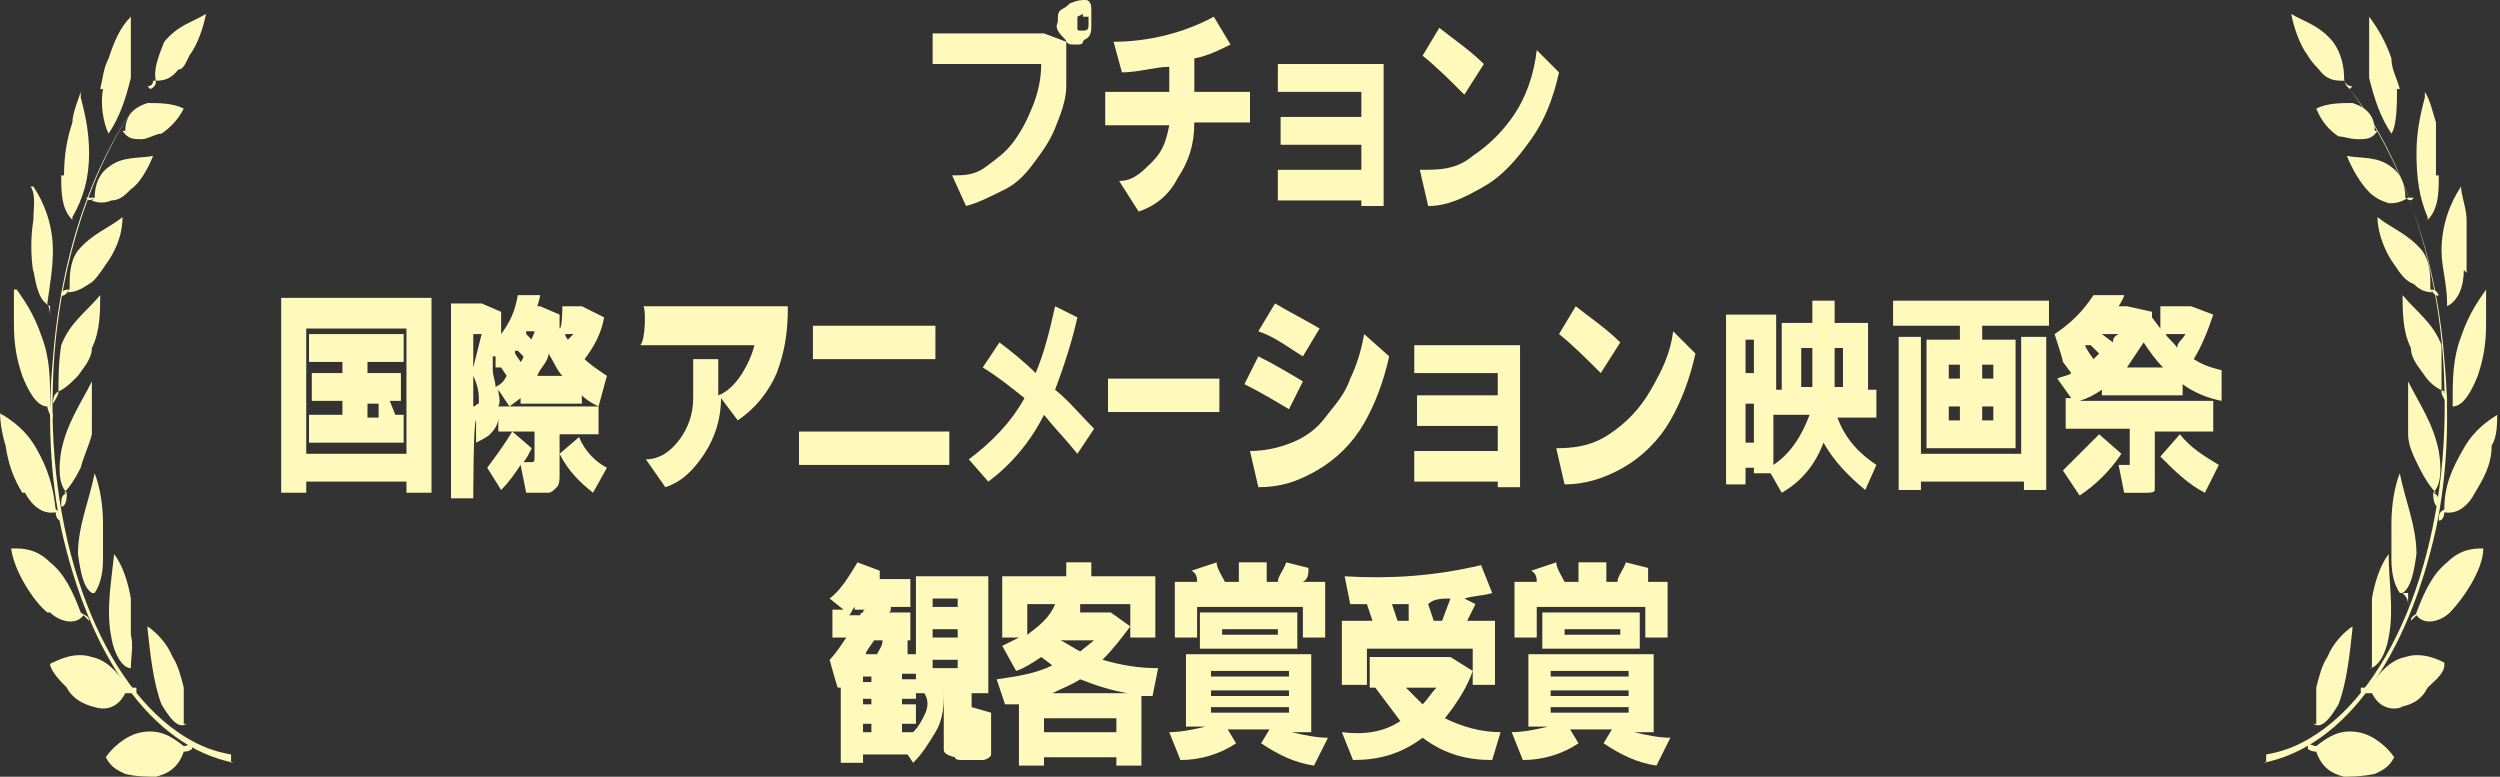 <?xml version="1.0" encoding="UTF-8"?>
<svg xmlns="http://www.w3.org/2000/svg" version="1.1" viewBox="0 0 89.8 27.9">
  <rect x="0" y="0" width="89.8" height="27.9" fill="#333333" stroke="none"/>
  <defs>
    <style>
      .cls-1 {
        fill-rule: evenodd;
      }

      .cls-1, .cls-2 {
        fill: #fffabc;
      }
    </style>
  </defs>
  <!-- Generator: Adobe Illustrator 28.6.0, SVG Export Plug-In . SVG Version: 1.2.0 Build 709)  -->
  <g>
    <g id="_レイヤー_2">
      <g id="_レイヤー_1-2">
        <path class="cls-1" d="M8.4,27.4c-3-.6-5.2-3.9-6.2-8.4-.4-1.9-.5-4-.3-6.1.3-3.9,1.5-7.3,3.4-9.7h0c-2,2.5-3.3,6.6-3.4,10.6-.2,5.8,1.8,10.9,4.8,12.7.5.3,1,.5,1.6.6,0,.1,0,.2,0,.3"/>
        <path class="cls-1" d="M.9,17.7c.2.4.6.8,1.1.7,0,0,0,.3.2.3,0,0,0,.1,0,0h0c0-.2,0-.3-.2-.4-.1-.9-.3-1.5-.7-2.2-.4-.7-.9-1-1.2-1.2,0,0-.1,0-.1-.1,0,.4.1.9.2,1.2.1.7.3,1.2.6,1.7"/>
        <path class="cls-1" d="M4.5,4.7s-.2,0-.3,0h0c.1,0,.2,0,.3,0,0-.7.5-.9.8-1,.4,0,.9,0,1.3.2h0c-.2.4-.5.7-.8.9-.2,0-.5.2-.7.2-.3,0-.5,0-.7-.3"/>
        <path class="cls-1" d="M5.3,3.1h0c0,0,.2,0,.2-.2.3,0,.6,0,.9-.4.2,0,.3-.3.4-.5.3-.4.5-1,.6-1.5h0c0,0,0,0,0,0-.5.3-1,.4-1.5,1-.2.5-.4,1-.3,1.4,0,.1,0,.2-.2.3h0"/>
        <path class="cls-1" d="M3.4,7.1s-.2.2-.3,0h0c0,0,.2,0,.3,0,0-.5.2-.9.5-1.1.5-.4,1.1-.3,1.6-.4h0c-.2.5-.5,1-.8,1.2-.2.2-.4.4-.7.4-.2.1-.5.1-.7,0"/>
        <path class="cls-1" d="M.8,13.5c.2.5.5,1.1.9,1.1,0,.1.1.3.1.3q0,.1.1.1h0c0-.2-.1-.3-.1-.5,0-.9,0-1.6-.3-2.4-.3-.9-.7-1.4-.9-1.7h-.1c0,.3,0,.8,0,1.2,0,.8.1,1.3.3,1.9"/>
        <path class="cls-1" d="M1.2,9.7c.1.6.2,1.1.6,1.3v.4h0q0,.1,0,0c0-.1,0-.3-.1-.5.1-.7.2-1.3.2-1.9,0-.9-.3-1.7-.7-2.3q0,0-.1,0c.2.3.1.8.1,1.2-.1.6-.1,1.3,0,1.9"/>
        <path class="cls-1" d="M2.2,6.3c0,.6,0,1.2.4,1.6v.4h0q0,.1,0,0v-.5c.4-.7.6-1.4.6-2.3s-.2-1.6-.3-2c0,0,0,0,0-.2-.1.3-.3.8-.3,1.1-.2.6-.3,1.2-.3,1.9"/>
        <path class="cls-1" d="M3.7,3.2c-.1.5,0,1.2.2,1.6v.3h0v-.3c.4-.6.6-1.2.8-2,0-.9,0-1.5,0-2v-.2c-.4.4-.6.9-.8,1.5-.2.4-.2.7-.3,1.1"/>
        <path class="cls-1" d="M2.5,10.4s-.2.3-.3.2h0c0-.2.2-.2.3-.2,0-.5,0-1,.3-1.4.5-.6,1.1-.8,1.6-1.2,0,0,0,0,0,0h0c0,.7-.3,1.3-.6,1.7-.2.3-.4.6-.6.7-.3.2-.5.3-.8.3"/>
        <path class="cls-1" d="M2.1,14.1c0,.1-.2.4-.2.4h0c0-.3.1-.4.2-.4,0-.5,0-1.1.1-1.7.3-.8.9-1.2,1.4-1.8,0,0,0-.1,0-.1h0c0,.7,0,1.4-.3,2,0,.4-.3.7-.5,1-.3.3-.5.5-.8.6"/>
        <path class="cls-1" d="M2.4,17.7c0,.1,0,.5-.2.5h0c0-.3,0-.4.2-.5-.3-.3-.3-.9-.2-1.5.2-1,.7-1.7,1.1-2.5,0,0,0-.1,0-.1h0c0,.7,0,1.4,0,2-.1.4-.3.8-.4,1.2-.2.4-.4.7-.6.9"/>
        <path class="cls-1" d="M1.8,22c.3.3.9.5,1.2.1l.2.2s0,.1,0,0h0c0-.2-.2-.2-.3-.3-.3-.8-.6-1.4-1.1-1.8-.5-.5-1-.5-1.3-.5h-.1c.1.8.8,1.9,1.3,2.3"/>
        <path class="cls-1" d="M3.3,21.3v.4h0q0,.1,0,0c0,0,0-.2,0-.4-.3-.2-.4-.7-.5-1.4,0-1,.4-1.9.6-2.9h0q0-.1,0,0c.2.5.3,1.2.3,1.8s0,.9,0,1.3c0,.5-.1.9-.3,1.2"/>
        <path class="cls-1" d="M3.4,25.4c.3.1.8.1,1.1-.5h.4v-.2h-.3c-.4-.6-.8-1-1.3-1.1-.6-.2-1.2.1-1.4.2,0,0-.1,0-.1.1.1.3.4.6.6.8.2.4.6.6,1,.7"/>
        <path class="cls-1" d="M4.7,24v.4h0q0,.1,0,0c0,0,0-.2,0-.4-.3,0-.6-.5-.7-1.1-.2-1,0-2,.1-3h0q0-.1,0,0c.3.4.5,1,.6,1.6,0,.4,0,.9,0,1.3.1.4,0,.8,0,1.2"/>
        <path class="cls-1" d="M6.7,26s0,.2,0,.4h0q0,.1,0,.1c0-.1,0-.2,0-.5-.3.2-.6-.2-.9-.7-.3-.8-.4-1.8-.5-2.7h0q0-.1,0-.1c.3.2.7.6.9,1.1.2.3.3.7.4,1.1v1.3"/>
        <path class="cls-1" d="M5.6,27.9c.4-.1.8-.3,1-.9,0,0,.2,0,.3-.1h0c0-.1,0-.2,0-.2s-.2.1-.3.1c-.5-.4-.9-.6-1.5-.5s-1.1.6-1.3.9h0c.2.4.5.5.7.6.4.1.8.1,1.3.1"/>
        <path class="cls-1" d="M81.3,27.4c3-.6,5.2-3.9,6.2-8.4.4-1.9.5-4,.3-6.1-.3-3.9-1.6-7.3-3.4-9.7h0c2,2.5,3.3,6.6,3.4,10.6.2,5.8-1.8,10.9-4.8,12.7-.5.3-1,.5-1.6.6,0,.1,0,.2,0,.3"/>
        <path class="cls-1" d="M88.9,17.7c-.2.4-.6.8-1.1.7,0,0,0,.3-.2.3,0,0,0,.1,0,0h0c0-.2,0-.3.2-.4,0-.9.3-1.5.7-2.2.4-.7.9-1,1.2-1.2,0,0,0,0,0-.1,0,.4,0,.9-.2,1.2,0,.7-.3,1.2-.6,1.7"/>
        <path class="cls-1" d="M85.3,4.7s.2,0,.3,0h0c-.2,0-.3,0-.3,0,0-.7-.5-.9-.8-1-.4,0-.9,0-1.3.2h0c.2.5.5.8.8,1,.2,0,.4.1.7.1s.5,0,.7-.3"/>
        <path class="cls-1" d="M84.5,3.1s0,0,0,0q-.2,0-.3-.2c-.3,0-.6,0-.9-.4,0,0-.3-.3-.4-.5-.3-.4-.5-1-.6-1.5h0c0,0,0,0,0,0,.5.3,1,.4,1.5,1,.3.4.4.9.4,1.3,0,.2.1.3.2.4h0"/>
        <path class="cls-1" d="M86.4,7.1s.2.2.3,0h0c-.1,0-.2,0-.3,0,0-.5-.2-.9-.5-1.1-.5-.4-1.1-.3-1.6-.4h0c.2.5.5,1,.8,1.3.2.2.4.3.7.4.2,0,.4,0,.7-.2"/>
        <path class="cls-1" d="M89,13.5c-.2.5-.5,1.1-.9,1.1,0,.1,0,.3,0,.3q0,.1,0,.1h0c0-.2,0-.3,0-.5,0-.9,0-1.6.3-2.4.3-.9.7-1.4.9-1.7h0c0,.3,0,.8,0,1.2,0,.8-.1,1.3-.3,1.9"/>
        <path class="cls-1" d="M88.5,9.7c0,.6-.2,1.1-.6,1.3,0,.1,0,.3,0,.4s0,.1,0,.1h0c0-.2,0-.4,0-.6,0-.7-.2-1.3-.2-1.9,0-.9.3-1.7.7-2.3,0,0,0,0,0,0,0,.3.2.8.2,1.2,0,.6,0,1.3,0,1.9"/>
        <path class="cls-1" d="M87.6,6.3c0,.6,0,1.2-.4,1.6v.4h0q0,.1,0,0v-.5c-.3-.7-.4-1.4-.4-2.3s.2-1.6.3-2c0,0,0,0,0-.2.2.3.3.8.4,1.1,0,.6,0,1.2,0,1.9"/>
        <path class="cls-1" d="M86.1,3.2c0,.5,0,1.3-.2,1.6v.3h0v-.3c-.4-.6-.6-1.2-.8-2,0-.9,0-1.5,0-2v-.2c.3.4.6.9.8,1.5,0,.4.2.7.3,1.1"/>
        <path class="cls-1" d="M87.3,10.4s.2.3.3.2h0c-.1-.2-.2-.2-.3-.2,0-.5,0-1-.3-1.4-.5-.6-1.1-.8-1.6-1.2,0,0,0,0,0,0h0c0,.6.3,1.3.6,1.7.2.3.4.6.7.7.2.2.4.3.7.3"/>
        <path class="cls-1" d="M87.7,14.1c0,.1.2.4.2.4h0c0-.3,0-.4-.2-.4,0-.5,0-1.1,0-1.7-.3-.8-.9-1.2-1.4-1.8,0,0,0-.1,0-.1h0c0,.7,0,1.4.3,2,0,.4.3.7.5,1s.5.5.8.6"/>
        <path class="cls-1" d="M87.4,17.7c0,.1,0,.5.2.5,0,0,0-.1,0-.1,0-.2,0-.3-.2-.4.3-.3.3-.9.2-1.5-.2-1-.7-1.7-1.1-2.5,0,0,0-.1,0-.1h0c0,.7,0,1.4,0,2,0,.4.2.8.4,1.2.2.4.4.7.6.9"/>
        <path class="cls-1" d="M88,22c-.3.3-.9.5-1.2.1l-.2.2s0,.1,0,0h0c0-.2.2-.2.2-.3.3-.8.6-1.4,1.1-1.8.5-.5,1-.5,1.3-.5h0c0,.8-.8,1.9-1.2,2.3"/>
        <path class="cls-1" d="M86.5,21.3s0,.3,0,.4c0,0,0,.1,0,.1h0c0-.2,0-.3-.2-.5.3-.2.4-.7.5-1.4,0-1-.4-1.9-.6-2.9h0q0-.1,0,0c-.2.5-.3,1.2-.3,1.8s0,.9,0,1.3c0,.5.1.9.3,1.2"/>
        <path class="cls-1" d="M86.3,25.4c-.3.1-.8.1-1.1-.5h-.4v-.2h.3c.4-.6.8-1,1.3-1.1.6-.2,1.2.1,1.4.2,0,0,0,0,0,.1,0,.3-.4.6-.6.8-.2.4-.5.6-1,.7"/>
        <path class="cls-1" d="M85.1,24v.4h0q0,.1,0,0c0,0,0-.2,0-.4.3,0,.6-.5.7-1.1.2-1,0-2,0-3h0q0-.1,0,0c-.3.4-.5,1-.6,1.6,0,.4,0,.9,0,1.3,0,.4,0,.8,0,1.2"/>
        <path class="cls-1" d="M83.1,26s0,.2,0,.4h0q0,.1,0,.1v-.5c.3.2.6-.2.9-.7.3-.8.4-1.8.5-2.7h0q0-.1,0-.1c-.3.2-.7.6-.9,1.1-.2.3-.3.7-.4,1.1v1.3"/>
        <path class="cls-1" d="M84.2,27.9c-.4-.1-.8-.3-1-.9,0,0-.2,0-.3-.1h0c0-.1,0-.2,0-.2s.2.1.3.1c.5-.4.9-.6,1.5-.5s1.1.6,1.3.9h0c-.2.4-.5.5-.7.6-.5.1-.9.1-1.3.1"/>
        <path class="cls-2" d="M34.7,7.4l-.5-1.1c.4,0,.8,0,1.2-.3s.7-.5,1-.9.5-.8.7-1.3c.2-.5.3-1,.3-1.5h-3.9v-1.1h4l.8.3c0,.5,0,1.1,0,1.6s-.2,1-.4,1.5-.5.9-.8,1.3-.6.7-1,.9c-.6.3-1,.5-1.4.6h0ZM39.2.4c0,.2,0,.3,0,.5s0,.4-.2.5,0,.2-.3.2-.3,0-.4-.1c0-.1-.2-.2-.3-.4s0-.2,0-.4c0-.2,0-.3.2-.4s.2-.2.3-.2C38.7,0,38.9,0,39,0s.2.1.2.3h0ZM38.9.6c0-.1,0-.1,0-.1,0,0,0,0-.2.1,0,0,0,.1,0,.2v.2c0,.1,0,.1.2.1s.2-.1.2-.2c0-.1,0-.2,0-.3h0Z"/>
        <path class="cls-2" d="M40,1.5c1.2,0,2.5-.3,3.6-.9l.6,1c-.4.2-.8.4-1.3.5v1.2h2v1.1h-2c0,.8-.2,1.4-.6,2-.3.6-.8,1-1.4,1.2l-.7-1.1c.5,0,.8-.3,1.2-.7s.5-.8.6-1.3h-2.3v-1.2h2.3v-.9c-.5,0-1.1.2-1.7.2l-.3-1.1h0Z"/>
        <path class="cls-2" d="M45.9,3.3v-1h3.8v5.1h-.8v-.2h-3v-1.1h3v-.9h-2.9v-1h2.9v-.9h-3Z"/>
        <path class="cls-2" d="M55.2,1.8l.8.8c-.2.9-.5,1.7-1,2.4s-1,1.3-1.7,1.7-1.3.7-2,.7l-.3-1.3c.7,0,1.3,0,1.9-.5.6-.4,1.1-.9,1.5-1.5s.7-1.4.8-2.3ZM51.1,2l.6-1c.5.4,1.1.8,1.6,1.3l-.7,1.1c-.5-.5-1-1-1.5-1.4h0Z"/>
        <path class="cls-2" d="M10.1,10.7h5.4v7h-.9v-.4h-3.6v.4h-.9v-7ZM11,11.8v4.5h3.6v-4.5s-3.6,0-3.6,0ZM11.1,12h3.4v1h-1.3v.4h1.2v1h-.4l.2.5h.3v1h-3.4v-1h1.2v-.5h-1.1v-1h1.1v-.4h-1.2c0,.1,0-1,0-1ZM13.2,14.5v.5h.4v-.5h-.4Z"/>
        <path class="cls-2" d="M16.1,10.9h1.2l.7.3v.8c.3-.4.5-.8.6-1.4h.8c0,.1-.1.4-.1.4h.1l.7.3v.5c.1,0,.1-.8.1-.8h.7l.8.4c-.1.6-.4,1.1-.7,1.5.2.2.5.4.8.6l-.3,1.1c-.2-.1-.4-.2-.6-.4v.3h-2.2v-.2l-.4.3-.4-.6c0,.2.1.4,0,.6h3.6v1h-1.4v1.5c0,.1,0,.3-.1.4s-.2.2-.3.2h-.8l-.2-1c-.2.3-.4.6-.7.9l-.5-.8c.3-.4.6-.8.9-1.3l.7.6c-.1.2-.2.4-.3.5h.3q.1,0,.1-.1v-1h-1.3v-.5c0,.2-.1.4-.3.6-.1.1-.3.2-.5.3v-.8c-.1,0-.1,2.8-.1,2.8h-.8v-7h-.1ZM17,12v1.2l.3-1.2h-.3ZM17,13.5v1.1h0c.1,0,.1-.1.2-.1v-.2c0-.3-.1-.6-.2-.8h0ZM17.7,12.8v.5c0,.2.1.4.1.6.2-.1.3-.2.4-.4l-.2-.3h-.2c0,.1,0-.4,0-.4ZM18.5,12.7l.2.3c.1-.1.1-.2.1-.2l-.2-.2q-.1,0-.1,0ZM18.9,12l.2.2c0-.1.1-.2.1-.3h-.3ZM19.3,13.5h.9c-.2-.2-.3-.5-.5-.8,0,.3-.3.5-.4.8h0ZM20.1,16.3l.7-.6c.2.5.6.9,1,1.1l-.5.9c-.5-.4-.9-.8-1.2-1.4h0ZM20.3,12c0,.1.1.2.1.2q.1-.1.2-.2h-.3Z"/>
        <path class="cls-2" d="M23.1,11h5.2c0,.9-.1,1.6-.4,2.4-.3.7-.8,1.3-1.4,1.7l-.6-.8c0,.7-.2,1.4-.6,2s-.8,1-1.4,1.2l-.7-1c.5,0,.9-.3,1.2-.7s.5-.9.5-1.5v-1.4h.9v1.3c.3-.1.6-.4.8-.7s.4-.7.5-1.1h-4.1c.2-.2.2-1.4.1-1.4Z"/>
        <path class="cls-2" d="M28.7,15.5h5.4v1.2h-5.4c0,0,0-1.2,0-1.2ZM29.2,11.7h4.4v1.2h-4.4c0,0,0-1.2,0-1.2Z"/>
        <path class="cls-2" d="M37.9,11l.8.4c-.2.9-.5,1.8-.8,2.6.5.4.9.9,1.4,1.4l-.6.9c-.4-.5-.8-.9-1.2-1.4-.5,1-1.2,1.8-2,2.4l-.7-.8c.8-.6,1.5-1.3,2-2.2-.5-.4-1-.8-1.5-1.1l.6-.9c.4.3.9.7,1.3,1.1.3-.7.5-1.5.7-2.4h0Z"/>
        <path class="cls-2" d="M39.8,13.6h4v1.2h-4v-1.2Z"/>
        <path class="cls-2" d="M44.7,13.8l.5-1c.6.3,1.1.6,1.6.9l-.5,1c-.5-.3-1-.6-1.6-.9ZM49,12l.9.8c-.2.9-.5,1.7-.9,2.4s-1,1.3-1.7,1.7-1.3.6-2.1.6l-.3-1.3c.5,0,1-.1,1.5-.3s.9-.5,1.2-.9.7-.8.9-1.4c.2-.4.4-1,.5-1.6ZM45.2,11.9l.6-1c.5.3,1.1.6,1.6.9l-.6,1c-.5-.3-1-.7-1.6-.9h0Z"/>
        <path class="cls-2" d="M50.8,13.4v-1h3.8v5.1h-.8v-.2h-3v-1.1h3v-.9h-2.9v-1.1h2.9v-.8h-3Z"/>
        <path class="cls-2" d="M60.1,11.9l.8.8c-.2.9-.5,1.7-.9,2.4s-1,1.3-1.7,1.7-1.4.6-2.1.6l-.3-1.3c.7,0,1.3-.1,1.9-.5.6-.4,1.1-.9,1.5-1.6s.7-1.3.8-2.1ZM56,12l.6-1c.5.4,1.1.8,1.6,1.3l-.7,1.1c-.5-.5-1-1-1.5-1.4h0Z"/>
        <path class="cls-2" d="M62.7,16.9v.5h-.7v-6.1h1.8v2.7h.2v-2.4h1.1v-.8h.8v.8h1.2v2.4h.3v1h-1.4c.3.8.8,1.3,1.4,1.7l-.4.9c-.6-.5-1.1-1-1.5-1.7-.3.8-.8,1.4-1.5,1.8l-.4-.7h-.6v-.2h-.3ZM62.7,12.2v1.2h.3v-1.2h-.3ZM62.7,14.5v1.4h.3v-1.4h-.3ZM63.7,14.9v1.8c.6-.4,1-1,1.3-1.8,0,0-1.3,0-1.3,0ZM64.7,12.5v1.4h.4v-1.4h-.4ZM65.9,12.5v1.4h.3v-1.4h-.3Z"/>
        <path class="cls-2" d="M73.6,10.8v.9h-2.4v.5h1.2v3.9h-3.2v-3.9h1.2v-.5h-2.4v-.9h5.6ZM73.5,12.1v5.5h-.8v-.3h-3.7v.3h-.8v-5.5h.8v4.2h3.6v-4.2c0,0,.9,0,.9,0ZM70,13.1v.5h.4v-.5h-.4ZM70,14.6v.5h.4v-.5h-.4ZM71.2,13.1v.5h.4v-.5h-.4ZM71.2,14.6v.5h.4v-.5h-.4Z"/>
        <path class="cls-2" d="M75.4,10.6h.9c0,.1-.2.4-.2.4h.3l.9.2v.2l.3.4v-.8h1.1l.8.3c-.2.6-.4,1.1-.7,1.6.3.2.6.3,1,.4v1.1c-.5-.1-1-.3-1.4-.6v.4h-2.9v-.2c-.3.2-.5.3-.8.4h4.8v1.1h-2.1v1.7c0,.1,0,.3,0,.4s-.2.1-.3.1h-.8l-.2-1h.4q0,0,0-.1c0-.1,0-.1,0-.2v-1h-2.3v-1.1h.2l-.5-.7c.2-.1.4-.1.5-.2l-.3-.4h0c0-.1-.3-1-.3-1,.6-.4,1-.8,1.4-1.4h0ZM75.4,15.6l.8.7c-.4.6-.9,1.1-1.5,1.5l-.6-.9c.5-.5.9-.9,1.3-1.3h0ZM75.1,12.4h-.2c0,.1.3.5.3.5l.2-.2-.3-.3h0ZM75.5,12l.4.3c0-.1,0-.2.2-.3h-.6ZM77,12.3c-.2.3-.4.6-.6.9h1.3c-.3-.3-.5-.6-.7-.9ZM78.3,15.6c.4.5.9.8,1.4,1.1l-.5,1c-.6-.3-1.1-.8-1.6-1.3l.7-.8h0ZM77.8,12c0,.1.3.3.4.5,0-.2.2-.3.3-.5h-.7Z"/>
        <path class="cls-2" d="M29.8,21.5c.4-.3.7-.8,1-1.3l.8.3v.3c-.1,0,1.1,0,1.1,0v1h-.7c0,.1,0,.2-.1.2h.8v1h-.5.4c0,.2,0,.4,0,.5h.3v.7h-.5v.2h.5v.7h-.5v.2h.5v.7h-.5v.3h.4c.2-.2.3-.4.4-.6s.2-.5,0-.8h-.3v-4.2h2.6v4.2h-.6v1.2s0,.1,0,.1,0,0,0-.1v-.7l.7.2v1.1c0,.1,0,.3,0,.4s-.2.2-.3.2h-.8c0,0-.2,0-.2-.1-.4-.1-.4-.2-.4-.3v-2.1h0c0,.5,0,1-.3,1.5s-.5.8-.8,1.1l-.2-.3h-1.6v.3h-.8v-2.7h-.1c0,.1-.3-1-.3-1,.2-.2.4-.5.6-.8h-.5v-1h.4l-.5-.4h0ZM30.7,21.8c-.1.1-.1.2-.2.3h.4s0-.1.1-.1q0-.1.1-.1h-.4ZM31,24.3v.2h.3v-.2h-.3ZM31,25.1v.2h.3v-.2h-.3ZM31,26v.3h.3v-.3h-.3ZM31.4,23c-.2.3-.3.4-.3.5h.4c.1-.2.2-.3.2-.5h-.3ZM33.5,21.5v.3h.9v-.3h-.9ZM33.5,22.6v.3h.9v-.3h-.9ZM33.5,23.7v.3h.9v-.3h-.9Z"/>
        <path class="cls-2" d="M36,20.7h2.3v-.5h.9v.5h2.3v2.2h-.9v-1.2h-1.8v.3h1.1l.7.5c-.3.4-.6.8-1,1.2.7.2,1.3.3,2,.3l-.2,1h-.4v2.5h-.9v-.3h-2.6v.3h-.9v-2.2h-.5l-.3-.9c.7-.1,1.4-.2,2-.5l-.4-.3c-.3.2-.6.4-.9.5l-.5-.9.6-.3h-.6v-2.2h0ZM36.9,21.7v1.1c.4-.3.8-.6,1-1.1h-1ZM37.5,25.8v.5h2.6v-.5h-2.6ZM37.8,24.9h2.7c-.6-.1-1.2-.3-1.7-.5-.3.2-.6.3-1,.5h0ZM38.1,23c.2.1.5.3.7.4l.5-.4h-1.2Z"/>
        <path class="cls-2" d="M42.6,23.5h4.5v2.8h-.7c.4.1.9.2,1.3.2l-.5,1c-.7-.1-1.3-.4-1.9-.8l.3-.5h-1.5l.3.5c-.6.4-1.3.6-2,.6l-.4-1c.4,0,.9-.1,1.3-.2h-.7v-2.6h0ZM46.8,20.9h.8v2h-.8v-1.1h-3.8v1.1h-.8v-2h.8c0-.1,0-.3-.2-.4l.9-.3c0,.2.2.5.3.7h.5v-.7h1v.7h.4c0-.2.2-.4.3-.7l.8.2c0,.2,0,.4-.2.5h0ZM43.1,22h3.5v1.3h-3.5v-1.3ZM43.5,24.1v.2h2.8v-.2h-2.8ZM43.5,24.8v.2h2.8v-.2h-2.8ZM43.5,25.4v.2h2.8v-.2h-2.8ZM43.9,22.6v.2h2v-.2h-2Z"/>
        <path class="cls-2" d="M49.2,23.6h2.9l.8.5c-.2.6-.6,1.2-1,1.7.6.3,1.3.5,2,.5l-.3,1c-.9,0-1.7-.2-2.5-.8-.8.6-1.6.8-2.5.8l-.4-1c.8.1,1.5,0,2.1-.4-.3-.4-.6-.8-.9-1.2h-.2v-1.1h0ZM49.1,23.3v1.3h-.9v-2.3h1.1l-.2-.6h-.6l-.2-1c1.6.1,3.2,0,4.9-.4l.4,1c-.3.1-.7.1-1,.2l.4.2-.3.6h1v2.3h-.8v-1.3h-3.8ZM50,21.7l.2.6h.4v-.6h-.6ZM50.5,24.7c.2.2.4.4.6.6.2-.2.3-.4.5-.6h-1.1ZM51.3,21.7l.2.6h.3l.3-.8c-.3,0-.6,0-.8.2Z"/>
        <path class="cls-2" d="M54.9,23.5h4.5v2.8h-.7c.4.1.9.2,1.3.2l-.5,1c-.7-.1-1.3-.4-1.9-.8l.3-.5h-1.5l.3.5c-.6.4-1.3.6-2,.6l-.4-1c.4,0,.9-.1,1.3-.2h-.7v-2.6h0ZM59.1,20.9h.8v2h-.8v-1.1h-3.9v1.1h-.8v-2h.8c0-.1,0-.3-.2-.4l.9-.3c0,.2.2.5.3.7h.5v-.7h1v.7h.4c0-.2.2-.4.3-.7l.8.2c0,.2,0,.4,0,.5h0ZM55.4,22h3.5v1.3h-3.5v-1.3ZM55.7,24.1v.2h2.8v-.2h-2.8ZM55.7,24.8v.2h2.8v-.2h-2.8ZM55.7,25.4v.2h2.8v-.2h-2.8ZM56.2,22.6v.2h2v-.2h-2Z"/>
      </g>
    </g>
  </g>
</svg>